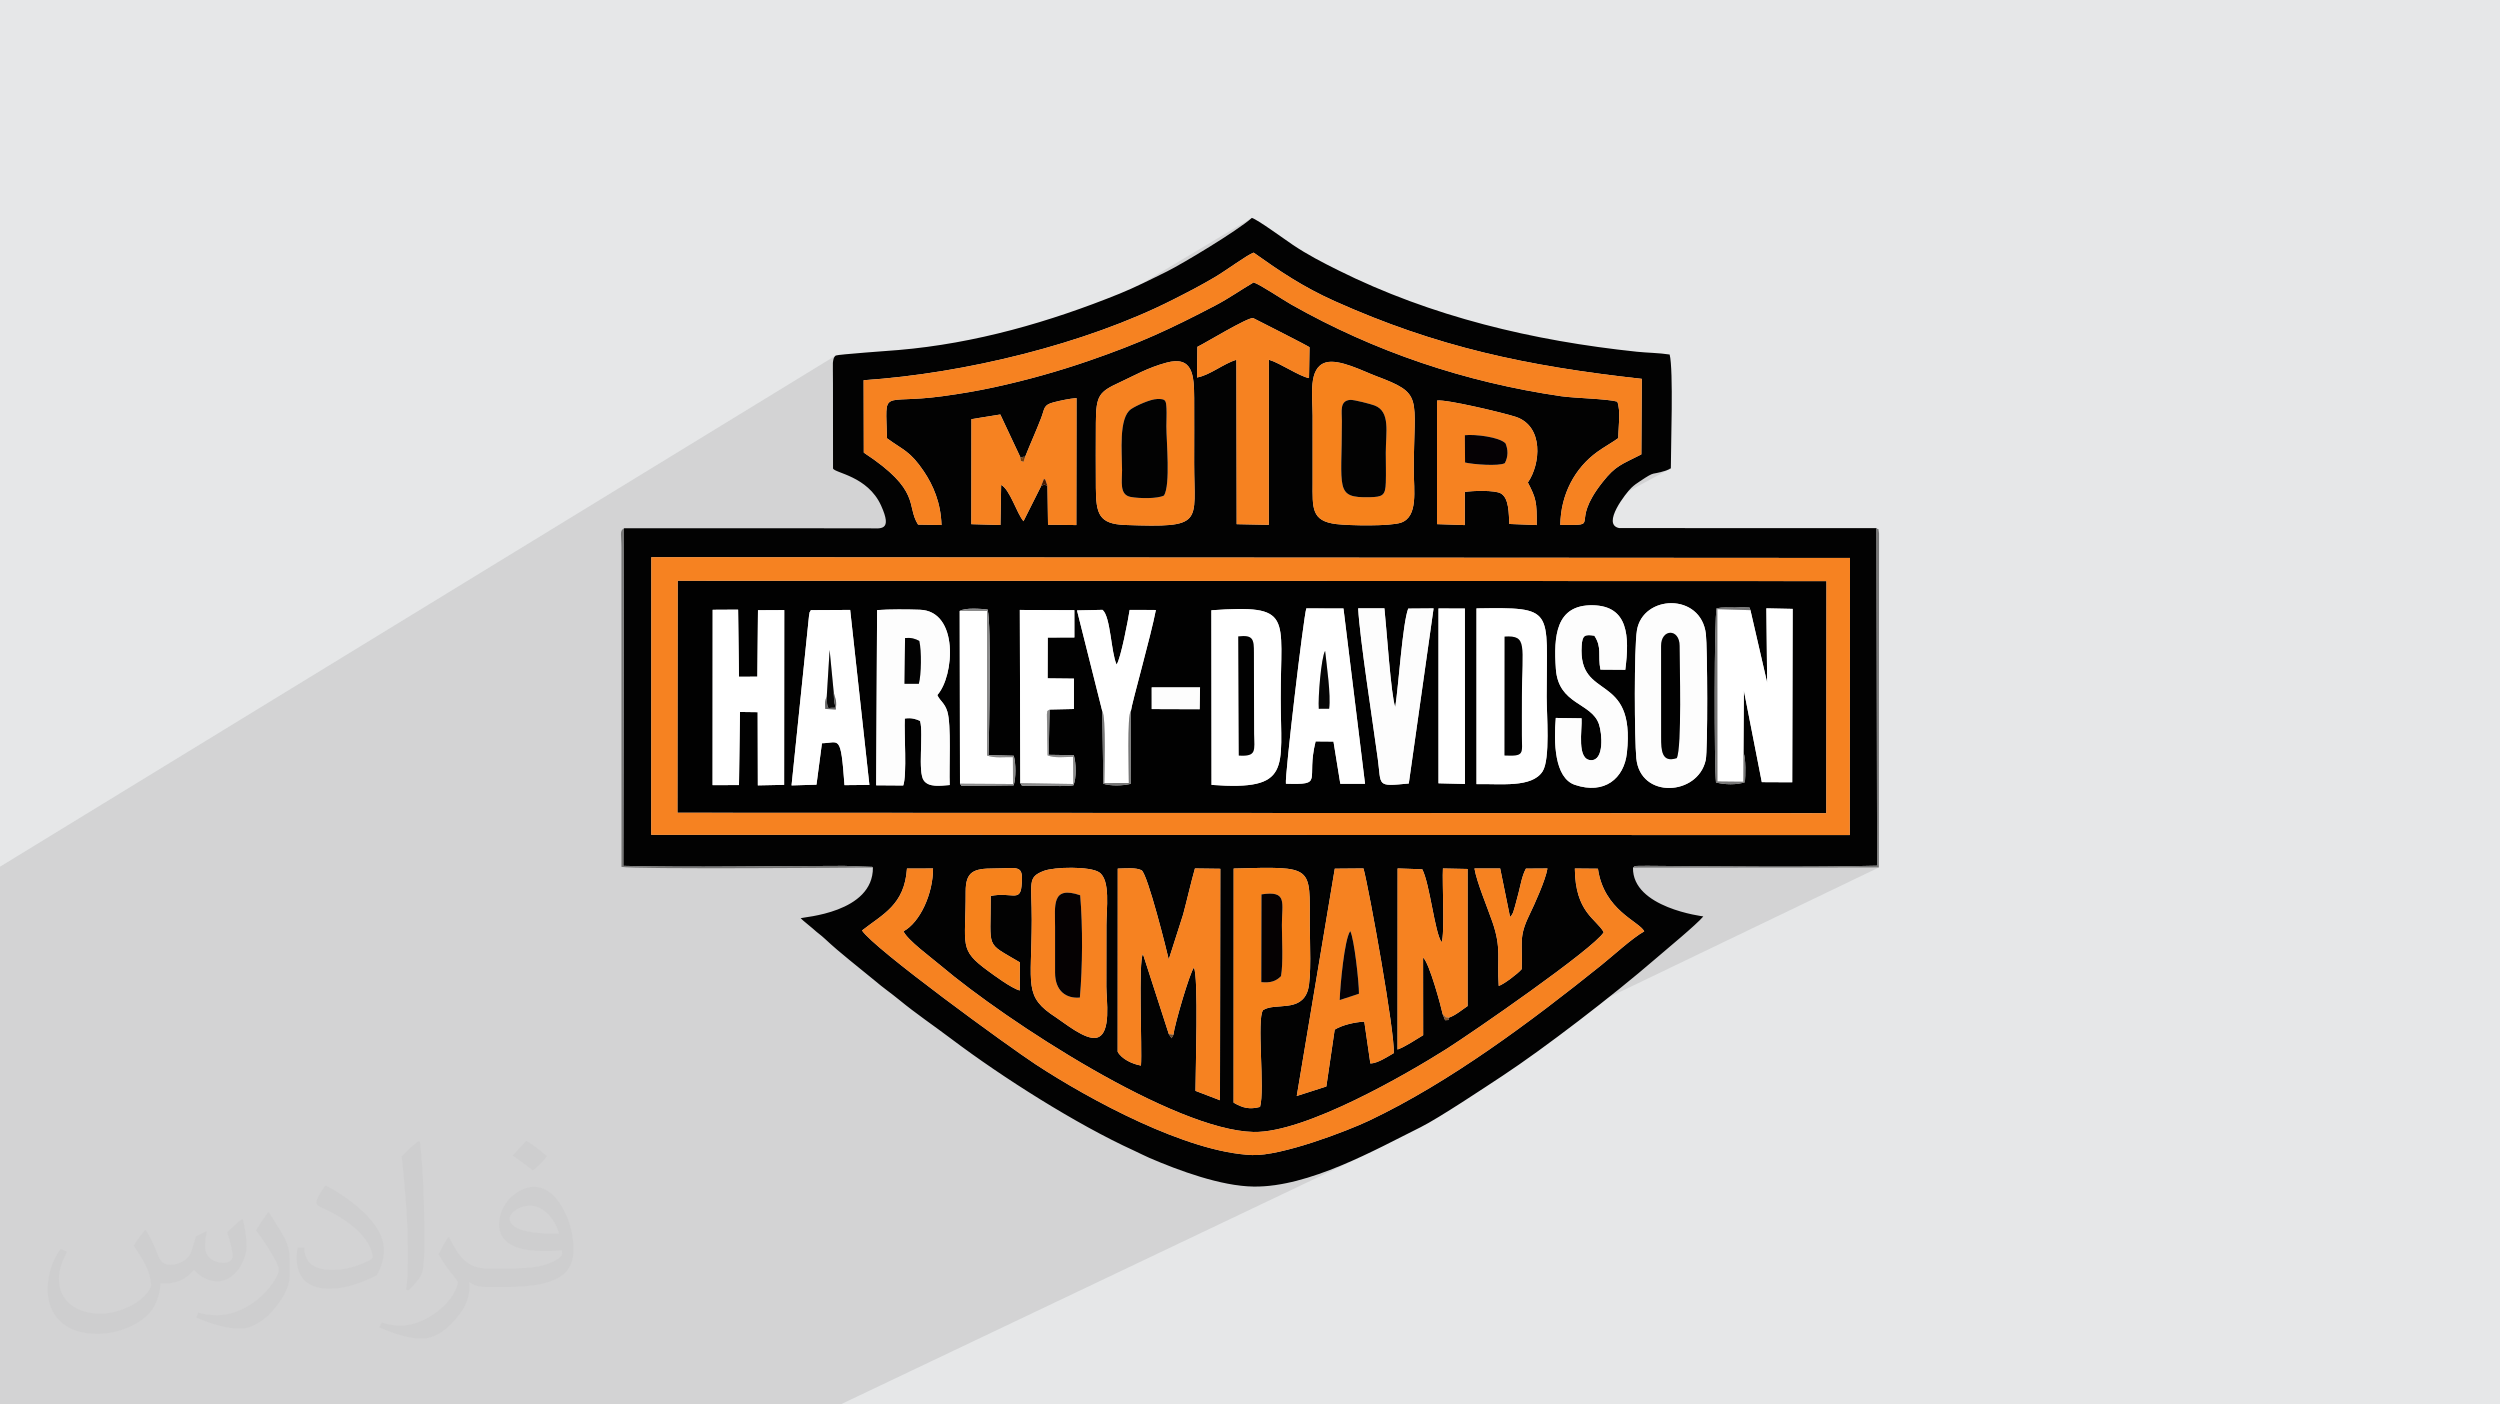 <?xml version="1.0" encoding="UTF-8"?>
<!DOCTYPE svg PUBLIC "-//W3C//DTD SVG 1.0//EN" "http://www.w3.org/TR/2001/REC-SVG-20010904/DTD/svg10.dtd">
<!-- Creator: CorelDRAW -->
<svg xmlns="http://www.w3.org/2000/svg" xml:space="preserve" width="94.192mm" height="52.917mm" version="1.0" style="shape-rendering:geometricPrecision; text-rendering:geometricPrecision; image-rendering:optimizeQuality; fill-rule:evenodd; clip-rule:evenodd"
viewBox="0 0 9404.92 5283.66"
 xmlns:xlink="http://www.w3.org/1999/xlink"
 xmlns:xodm="http://www.corel.com/coreldraw/odm/2003">
 <defs>
  <style type="text/css">
   <![CDATA[
    .fil4 {fill:#010101}
    .fil3 {fill:#020202}
    .fil9 {fill:#050102}
    .fil11 {fill:#050104}
    .fil13 {fill:#060606}
    .fil14 {fill:#090909}
    .fil16 {fill:#471900}
    .fil15 {fill:#666666}
    .fil19 {fill:#6E4A2C}
    .fil17 {fill:#763B08}
    .fil10 {fill:#777777}
    .fil12 {fill:#8A8A8A}
    .fil18 {fill:#8B5529}
    .fil7 {fill:#F6821C}
    .fil5 {fill:#F68221}
    .fil8 {fill:#FDFDFD}
    .fil6 {fill:white}
    .fil2 {fill:#373435;fill-opacity:0.031}
    .fil1 {fill:#2B2A29;fill-opacity:0.102}
    .fil0 {fill:#E6E7E8}
   ]]>
  </style>
 </defs>
 <g id="Layer_x0020_1">
  <polygon class="fil0" points="-0,0 9404.92,0 9404.92,5283.66 -0,5283.66 "/>
  <polygon class="fil1" points="723.02,5283.66 722.94,5283.66 712.8,5283.66 711.33,5283.66 702.78,5283.66 696.58,5283.66 695.19,5283.66 693.76,5283.66 692.48,5283.66 650.44,5283.66 643.11,5283.66 625.86,5283.66 618.46,5283.66 592.71,5283.66 579.54,5283.66 571.07,5283.66 538.83,5283.66 534.02,5283.66 499.11,5283.66 495.75,5283.66 480.22,5283.66 461.96,5283.66 458.41,5283.66 451.83,5283.66 416.58,5283.66 398.76,5283.66 395.43,5283.66 373.28,5283.66 346.37,5283.66 334.74,5283.66 310.61,5283.66 294.46,5283.66 291.2,5283.66 279.54,5283.66 272.58,5283.66 257.22,5283.66 233.37,5283.66 206.9,5283.66 204.94,5283.66 168.51,5283.66 163.02,5283.66 144.53,5283.66 142.18,5283.66 125.18,5283.66 102.69,5283.66 80.79,5283.66 73.22,5283.66 57.37,5283.66 56.3,5283.66 16.35,5283.66 -0,5283.66 -0,5279.08 -0,5264.86 -0,5258.69 -0,5240.39 -0,5239.83 -0,5228.1 -0,5222.05 -0,5212.66 -0,5199.61 -0,5195.66 -0,5187.19 -0,5180.54 -0,5179.82 -0,5173.35 -0,5157.58 -0,5149.47 -0,5149.26 -0,5148.7 -0,5148.36 -0,5147.47 -0,5145.19 -0,5142.06 -0,5137.21 -0,5135.28 -0,5133.07 -0,5128.46 -0,5125.62 -0,5111.17 -0,5107.42 -0,5104.13 -0,5101.23 -0,5086.89 -0,5084.81 -0,5078.63 -0,5059.49 -0,5058.45 -0,5056.46 -0,5049.94 -0,5046.15 -0,5041.67 -0,5041.54 -0,5039.48 -0,5038.14 -0,5035.61 -0,5034.85 -0,5031.75 -0,5027.33 -0,5023.39 -0,5021.8 -0,5021.23 -0,4992.66 -0,4989.8 -0,4989.48 -0,4988.62 -0,4980.63 -0,4970.92 -0,4955.45 -0,4953.53 -0,4942.73 -0,4941.81 -0,4941.79 -0,4933.49 -0,4930.31 -0,4925.43 -0,4911.35 -0,4885.45 -0,4882.76 -0,4881.43 -0,4877.82 -0,4865.2 -0,4856.88 -0,4854.41 -0,4844.19 -0,4844.14 -0,4843.54 -0,4829.65 -0,4828.13 -0,4817.27 -0,4810.99 -0,4796.96 -0,4786.93 -0,4786.64 -0,4763.91 -0,4744.75 -0,4738.16 -0,4733.25 -0,4730.38 -0,4722.45 -0,4718.42 -0,4712.74 -0,4711.35 -0,4701.84 -0,4664.55 -0,4664.11 -0,4663.85 -0,4653.35 -0,4640.3 -0,4620.11 -0,4618.68 -0,4614.74 -0,4608.25 -0,4605.11 -0,4604.19 -0,4590.85 -0,4572.99 -0,4572.91 -0,4570.03 -0,4564.51 -0,4556.07 -0,4545.84 -0,4535.55 -0,4519.07 -0,4519.01 -0,4495.12 -0,4478.38 -0,4468.5 -0,4463.43 -0,4451.08 -0,4448.62 -0,4441.71 -0,4441.24 -0,4429.65 -0,4417.42 -0,4412.94 -0,4405.81 -0,4402.1 -0,4390.1 -0,4387.42 -0,4386.94 -0,4386.31 -0,4377.79 -0,4361.09 -0,4357.45 -0,4354.46 -0,4340.94 -0,4308.73 -0,4307.62 -0,4300.58 -0,4291.16 -0,4275.25 -0,4272.52 -0,4247.15 -0,4236.47 -0,4228.18 -0,4226.6 -0,4198.19 -0,4194.58 -0,4186.69 -0,4179.47 -0,4150.76 -0,4150.48 -0,4148.39 -0,4142.1 -0,4138.95 -0,4115.59 -0,4109.71 -0,4100.25 -0,4097.68 -0,4086.47 -0,4082.01 -0,4081.85 -0,4079.58 -0,4066.43 -0,4051.26 -0,4035.73 -0,4033.96 -0,4017.93 -0,4017.52 -0,4017.2 -0,4013.96 -0,3985.08 -0,3976.06 -0,3971.74 -0,3967.51 -0,3962.53 -0,3961.93 -0,3953.94 -0,3941.64 -0,3934.18 -0,3929.27 -0,3921.12 -0,3909.55 -0,3906.68 -0,3878.26 -0,3870.76 -0,3853.46 -0,3848.3 -0,3844.22 -0,3843.9 -0,3841.38 -0,3823.78 -0,3784.88 -0,3751.45 -0,3746.57 -0,3745.11 -0,3744.07 -0,3743.97 -0,3700.92 -0,3644.67 -0,3640.78 -0,3633.88 -0,3632.63 -0,3565.87 -0,3525 -0,3470.65 -0,3409.64 -0,3400.05 -0,3350.68 -0,3303.15 -0,3279.48 -0,3260.51 3144.09,1337.52 3140.96,1340.39 3138.6,1343.53 3136.86,1346.87 3135.62,1350.39 3134.77,1354.04 3134.17,1357.78 3133.69,1361.6 3133.21,1365.42 3133.13,1366.98 3133.09,1369.92 3133.07,1373.77 3133.08,1378.13 3133.1,1382.57 3133.13,1386.64 3133.16,1389.92 3133.18,1391.96 3133.27,1398.6 3133.34,1405.23 3133.41,1411.86 3133.46,1418.47 3133.51,1425.09 3133.54,1431.71 3133.55,1438.35 3133.56,1445 3133.6,1500.31 3248.94,1430.38 3284.67,1427.78 3320.8,1424.67 3357.31,1421.07 3394.15,1416.99 3431.31,1412.43 3468.71,1407.39 3506.35,1401.89 3544.17,1395.92 3582.16,1389.49 3620.25,1382.61 3658.42,1375.28 3696.63,1367.51 3734.85,1359.3 3773.03,1350.67 3811.15,1341.6 3849.15,1332.1 3853.49,1330.97 4709.47,819.7 4697.1,829.91 4681.72,841.59 4663.75,854.46 4643.62,868.3 4621.77,882.84 4598.62,897.88 4574.61,913.15 4550.16,928.4 4525.72,943.41 4501.7,957.91 3894.96,1320.03 3924.7,1311.89 3962.16,1301.18 3999.37,1290.07 4036.28,1278.55 4072.86,1266.65 4109.08,1254.37 4144.89,1241.71 4180.27,1228.68 4215.17,1215.29 4249.55,1201.53 4283.38,1187.41 4316.61,1172.94 4349.23,1158.14 4381.18,1142.98 4412.43,1127.49 4423.01,1122.12 4426.69,1120.25 4426.73,1120.23 4697.86,959.46 4705.04,955.43 4711.16,952.36 4716.08,950.37 4734.3,963.28 4752.35,975.96 4770.28,988.42 4788.14,1000.67 4806.01,1012.69 4823.97,1024.51 4842.05,1036.14 4860.33,1047.57 4878.86,1058.83 4897.74,1069.9 4916.99,1080.8 4936.69,1091.55 4956.91,1102.13 4977.7,1112.57 4999.14,1122.86 5021.29,1133.01 5057.23,1148.89 5092.92,1164.2 5128.37,1178.94 5163.61,1193.12 5198.67,1206.77 5233.58,1219.91 5268.35,1232.54 5303.04,1244.68 5337.65,1256.34 5372.21,1267.53 5406.75,1278.28 5441.31,1288.59 5475.9,1298.48 5510.56,1307.96 5545.3,1317.06 5580.17,1325.76 5615.19,1334.11 5650.38,1342.11 5685.76,1349.77 5721.38,1357.11 5757.24,1364.14 5793.39,1370.87 5829.85,1377.33 5866.65,1383.53 5903.81,1389.47 5941.37,1395.17 5979.34,1400.65 6017.75,1405.92 6056.64,1410.99 6096.02,1415.9 6135.94,1420.63 6176.41,1425.2 6174.67,1709.37 6080.88,1760.24 6080.87,1760.25 6076.4,1763.61 6069.12,1769.69 6061.78,1776.44 6054.26,1784.02 6046.43,1792.56 6038.15,1802.2 6029.3,1813.09 6007.66,1842.15 5991.46,1867.52 5979.84,1889.45 5971.98,1908.19 5969.88,1914.92 6202.63,1789.37 6211.98,1784.65 6219.3,1782.06 6226.39,1780.52 6235.03,1778.95 6246.99,1776.26 6264.06,1771.38 6264.75,1771.16 6265.44,1770.93 6266.14,1770.7 6266.83,1770.46 6267.52,1770.23 6268.19,1769.99 6268.85,1769.77 6269.48,1769.55 6273.5,1767.8 6281.29,1763.61 6281.97,1763.28 6282.7,1763.07 6283.47,1762.93 6284.23,1762.78 6284.95,1762.57 6285.62,1762.24 5964.66,1935.21 5964.25,1937.1 5962.71,1947.75 5961.62,1956.22 5960.17,1962.74 5957.5,1967.57 5952.79,1970.95 5716.28,2098.18 6843.72,2098.9 7059.29,1986.91 7059.3,1993.43 7066.43,1989.73 7065.9,1990.05 7059.3,1993.47 7061.52,3256.69 7047.52,3263.42 7068.16,3263.41 5500.08,4017.15 5500.07,4017.16 5491.86,4022.52 5463.89,4040.44 5435.83,4058.08 5407.7,4075.41 5379.51,4092.42 5351.25,4109.1 5322.93,4125.42 5294.56,4141.37 5266.16,4156.93 5237.71,4172.08 5209.23,4186.81 5180.74,4201.09 5152.22,4214.92 4646.02,4457.74 4656.36,4459.25 4668.64,4460.78 4680.76,4462.02 4692.73,4462.97 4704.51,4463.61 4716.08,4463.93 4735.7,4463.77 4755.55,4462.81 4775.6,4461.07 4795.83,4458.59 4816.22,4455.42 4836.75,4451.58 4857.38,4447.12 4878.1,4442.07 4898.89,4436.47 4919.73,4430.35 4940.6,4423.76 4961.46,4416.73 4982.29,4409.29 5003.09,4401.5 5023.8,4393.37 5044.44,4384.95 5064.96,4376.27 5085.35,4367.38 5105.57,4358.3 5125.62,4349.09 5145.46,4339.76 3161.61,5283.66 3002.61,5283.66 2924.28,5283.66 2865.27,5283.66 2847.29,5283.66 2725.93,5283.66 2615.87,5283.66 2602.6,5283.66 2550.98,5283.66 2532.52,5283.66 2529.79,5283.66 2526.13,5283.66 2525.65,5283.66 2514.82,5283.66 2513.37,5283.66 2500.26,5283.66 2480.84,5283.66 2466.52,5283.66 2464.95,5283.66 2454.77,5283.66 2454.45,5283.66 2447.8,5283.66 2445.26,5283.66 2423.52,5283.66 2420.39,5283.66 2414.54,5283.66 2413.63,5283.66 2375.24,5283.66 2328.69,5283.66 2315.67,5283.66 2258.47,5283.66 2159.3,5283.66 2158.03,5283.66 2107.31,5283.66 2093.45,5283.66 2059.98,5283.66 2059.1,5283.66 2055.7,5283.66 2031.43,5283.66 2016.24,5283.66 1994.65,5283.66 1982.1,5283.66 1968.23,5283.66 1964.91,5283.66 1962.47,5283.66 1957.14,5283.66 1951.18,5283.66 1924.57,5283.66 1923.48,5283.66 1917.33,5283.66 1873.91,5283.66 1863.29,5283.66 1855.2,5283.66 1850.77,5283.66 1849.18,5283.66 1797.24,5283.66 1783.79,5283.66 1781.12,5283.66 1780.62,5283.66 1771.91,5283.66 1770.05,5283.66 1742.96,5283.66 1713.99,5283.66 1686.86,5283.66 1669.34,5283.66 1660.71,5283.66 1643.46,5283.66 1628.24,5283.66 1622.92,5283.66 1621.44,5283.66 1612.43,5283.66 1595.51,5283.66 1567.82,5283.66 1544.32,5283.66 1544.05,5283.66 1524.84,5283.66 1490.53,5283.66 1440.46,5283.66 1434.01,5283.66 1402.58,5283.66 1377.87,5283.66 1370.77,5283.66 1362.78,5283.66 1304.49,5283.66 1296.85,5283.66 1291.38,5283.66 1280.35,5283.66 1277.91,5283.66 1262.43,5283.66 1235.98,5283.66 1228.88,5283.66 1179.31,5283.66 1164.38,5283.66 1144.25,5283.66 1124.05,5283.66 1093.2,5283.66 1086.61,5283.66 1075.36,5283.66 1011.62,5283.66 1010.07,5283.66 1002.02,5283.66 973.4,5283.66 962.32,5283.66 938.36,5283.66 934.3,5283.66 914.51,5283.66 880.23,5283.66 872.39,5283.66 854.55,5283.66 854.42,5283.66 849.63,5283.66 828.12,5283.66 825.25,5283.66 815.89,5283.66 811.29,5283.66 807.19,5283.66 805.56,5283.66 789.55,5283.66 780.1,5283.66 774.5,5283.66 753.58,5283.66 748.04,5283.66 "/>
  <path class="fil2" d="M548.54 4627.69c17.95,27.21 29.6,53.36 40.96,82.43 8.45,16.91 12.93,48.09 52.57,48.09 11.61,0 28.28,-3.42 43.06,-11.61 16.63,-8.73 29.32,-21.94 35.94,-42l15.85 -53.36 38.57 -19.02 2.64 2.64c-5.27,20.09 -6.59,39.36 -6.59,54.43 0,44.63 38.57,61.56 69.22,61.56 17.95,0 34.09,-8.73 34.09,-25.11 0,-21.13 -8.98,-57.06 -20.62,-89.29 17.95,-17.95 35.94,-35.94 56.53,-50.47l3.17 1.6c8.98,38.04 14,75.56 14,100.66 0,24.57 -10.83,51.79 -19.81,69.49 -18.49,34.87 -51.25,62.62 -90.87,62.62 -30.1,0 -63.65,-15.07 -86.66,-43.06l-1.32 0c-21.66,26.96 -55.22,51.25 -108.86,51.25l-16.63 0c-2.64,35.41 -10.29,60.49 -21.94,82.95 -31.95,62.34 -126.81,106.47 -216.1,106.47 -124.17,0 -186.51,-71.59 -186.51,-166.96 0,-58.91 19.27,-113.6 48.88,-152.42l24.29 10.04c-18.49,35.41 -30.91,68.68 -30.91,101.45 0,89.29 72.66,131.83 156.4,131.83 77.68,0 173.83,-49.41 191.28,-106.72 -6.59,-62.62 -30.1,-91.93 -66.04,-148.99 10.83,-19.02 24.83,-38.04 42.28,-58.38l3.17 0 0 0 0 0 -0.02 -0.09zm1432.13 -336.04c26.15,16.39 51.79,35.66 76.87,57.85 -14,19.81 -31.45,37.79 -53.11,53.64 -25.11,-20.34 -50.19,-37.79 -75.84,-56.27 17.42,-19.55 34.62,-38.29 52.04,-55.22l0 0 0 0 0 0 0 0 0 0 0.03 0zm13.47 244.11c-42.28,0 -76.87,27.75 -76.87,48.34 0,44.13 84.53,57.85 185.72,57.31 -12.68,-51.79 -57.06,-105.68 -108.86,-105.68l0.01 0.03zm-94.86 236.19c54.96,0 103.04,-1.6 139.74,-10.83 40.96,-10.29 75.56,-30.91 75.56,-45.17 0,-3.7 0,-8.19 -1.32,-11.89 -22.98,2.11 -49.41,2.11 -72.38,2.11 -74.49,0 -131.55,-16.91 -154.02,-58.66 -5.55,-11.61 -9.51,-24.57 -9.51,-39.36 0,-40.43 17.42,-79.79 48.09,-107 25.61,-22.45 53.89,-36.44 82.67,-36.44 52.04,0 93.51,41.75 122.57,107.54 15.85,35.94 26.68,77.4 26.68,129.72 0,34.87 -9.51,64.19 -31.17,85.85 -40.43,39.11 -114.92,53.89 -229.04,53.89l-51.79 0 0 0 -13.47 0c-28.28,0 -48.62,-5.02 -64.72,-17.42l-2.64 0c0.79,6.59 1.32,12.93 1.32,19.02 0,25.61 -8.45,58.38 -25.61,84.53 -50.72,75.3 -105.68,108.04 -153.24,108.04 -48.09,0 -107,-18.49 -160.11,-42.54l9.51 -18.49c17.17,7.13 40.96,11.89 73.7,11.89 85.85,0 198.66,-82.43 212.66,-163 -3.17,-6.59 -8.98,-15.32 -17.17,-24.57 -25.11,-29.85 -40.96,-54.68 -55.75,-80.83 12.68,-25.11 24.29,-45.17 35.13,-63.4l4.49 -0.53c36.72,74.77 69.99,117.55 144.23,117.55l11.61 0 0 0 53.89 0 0 0 0 0 0 0 0 0 0 0 0.09 0.01zm-371.98 79c6.34,-34.34 6.87,-72.91 6.87,-108.86l0 -53.36c0,-99.6 -12.68,-244.36 -22.98,-338.68 17.95,-19.27 43.06,-42 62.87,-57.31l5.81 1.6c13.47,118.62 16.63,256 16.63,383.06 0,33.3 -1.32,65.79 -4.49,89.55 -1.85,30.1 -19.27,52.83 -56.53,87.7l-8.19 -3.7zm-382.8 -157.19c1.85,46.77 24.83,83.49 105.15,83.49 49.93,0 92.19,-12.93 138.96,-35.13 8.45,-3.7 12.93,-8.73 12.93,-12.93 0,-29.32 -22.45,-68.15 -60.23,-103.55 -36.72,-33.3 -85.34,-62.62 -130.76,-82.18 -15.6,-6.59 -20.62,-13.47 -20.62,-20.09 0,-13.47 17.95,-41.75 32.77,-62.09l5.02 -0.53c52.04,27.21 110.17,67.64 153.24,112.53 39.11,41.47 63.4,83.49 63.4,129.19 0,33.81 -10.29,65.51 -26.96,95.11 -57.06,28.79 -117.83,50.72 -178.06,50.72 -73.17,0 -123.1,-34.34 -123.1,-114.92 0,-8.73 0,-22.19 3.17,-39.64l25.11 0 0 0 0 0 0 0 0 0 0 0 -0.02 0zm-132.37 -132.9l45.45 73.45c16.63,27.21 32.23,56.81 32.23,103.55l0 59.7c0,48.34 -30.91,100.13 -80.83,151.38 -39.11,34.62 -73.7,49.41 -105.68,49.41 -47.55,0 -101.98,-14.79 -164.85,-41.75l7.13 -18.49c19.81,5.27 42.79,9.77 71.06,9.77 90.36,-0.53 182.8,-66.57 225.08,-147.15 5.02,-9.26 6.87,-17.95 6.87,-24.04 0,-9.26 -5.02,-19.55 -8.98,-28.79 -22.98,-43.31 -48.62,-82.95 -76.87,-119.68 14.79,-23.25 29.6,-45.7 45.7,-67.9l3.7 0.53 0 0 0 0 0 0 0 0 0 0 -0.02 0.01z"/>
  <g id="_2328503801680">
   <path class="fil3" d="M5021.43 3267.92l107.97 -0.91c22.27,83.75 118.75,620.23 113.91,694.75 -23.74,13.54 -60.5,38.43 -88.05,39.08l-22.84 -157.5c-37.4,1.83 -85.03,13.5 -111.37,30.2l-31.4 213.79 -111.3 35.72 143.08 -855.13zm-1095.19 8.55c39.64,-15.43 173.79,-17.92 208.45,4.9 43.84,28.84 27.59,138.51 27.59,199.25 0,77.1 -0.28,154.21 -0.26,231.32 0.01,49.06 20.25,176.93 -35.6,191.62 -42.18,11.09 -123.05,-56.24 -153.7,-76.03 -122.69,-79.25 -91.83,-117.52 -91.33,-366.73 0.27,-141.23 -17.58,-160.02 44.84,-184.32zm714.73 -9.07c304.93,-8.2 285.86,-11.14 286.41,213.22 0.14,57.42 6.76,198.74 -7.06,244.09 -26.18,85.86 -123.75,45.75 -168.68,75.3 -24.89,33.46 7.65,300.85 -11.45,364.22 -39.41,10.11 -64.07,4.49 -99.44,-16.09l0.23 -880.74zm809.13 561.15c-7.02,11.31 11.37,7.65 -13.61,9.42l-9.07 -22.39c-4.8,-23.94 -50.15,-194.14 -73.78,-213.33l0.28 292.12c-28.63,16.98 -64.26,41.64 -96.46,53.96l0.28 -681.3 92.83 3.17c28.76,55.97 46.81,238.87 72.7,274.37 12.5,-28.56 1.94,-225.47 4.99,-277.42l92.88 1.91 -0.03 515.62c-21.69,14.44 -44.67,34.83 -71.01,43.87zm-1035.81 64.29l-6.9 12.98 -10.33 -15.68 -97.33 -301.13c-17.7,25.94 -2.66,354.77 -7.37,419.57 -32.05,-5.37 -73.31,-24.75 -87.73,-52.11l0.29 -688.85c29.61,-0.69 68.26,-4.69 89.67,6.25 23.31,15.4 96.12,307.98 102.19,335.53l54.08 -168.97c15.32,-57.26 29.06,-118.84 44.48,-173.38l95.51 1.25 -1.3 870.76 -92.2 -35.27c0,-69.11 12.04,-431.69 -5.96,-463.6 -15.59,18.77 -73.04,215.39 -77.09,252.64zm-578.12 -166.67c-32.11,-8.9 -98.3,-58.46 -118.46,-73.16 -112.77,-82.18 -84.17,-93.55 -84.91,-298.3 -0.28,-76.09 30.09,-87.5 105.14,-87.56 93.51,-0.06 113.87,-18.68 104.79,68.16 -6.01,57.57 -38.65,19.88 -115.6,35.15 0.47,206.11 -22.94,170.87 109.55,249.92l-0.51 105.79zm-593.24 -225.74c78.5,-61.76 159.78,-96 169.06,-232.97l98.08 -0.31c0.21,95.59 -49.3,203.05 -111.23,236.39 15.9,33.95 102.93,97.39 140.57,129.24 248.5,210.26 878.01,619.39 1176.62,625.64 194.14,4.06 578.51,-219.46 724.22,-311.41 96.51,-60.92 555.42,-378.18 592.97,-439.97 -28.14,-50.83 -107.38,-74.13 -108.73,-239.76l86.95 0.77c22.24,156.92 155.45,198.07 174.15,235.62 -44.72,24.97 -116.33,90.9 -162.31,127.81 -264.17,212.01 -566.83,438.47 -871.04,583.42 -85.74,40.86 -332.77,134.79 -442.01,130.35 -245.36,-9.94 -611.35,-208.19 -814.45,-341.36 -102.31,-67.1 -608.84,-435.24 -652.85,-503.47zm2395.22 208.59c-6.98,-106.46 10.79,-140.67 -23.67,-240.56 -20.17,-58.44 -58.26,-147.62 -67.64,-201.28l96.77 -0.17 37.15 182.57c5.92,-6.18 3.8,-2.71 9.18,-12.34 0.72,-1.29 1.65,-3.01 2.32,-4.39l7.55 -25.09c4.43,-16.84 8.22,-30.72 12.71,-48.08 7.73,-29.86 13.45,-65.88 27.98,-92l80.99 -0.51c-6.97,42.93 -48.91,135.49 -67.54,173.85 -41.75,85.91 -25.32,100.98 -29.34,204.81 -13.66,16.54 -68.12,57.69 -86.46,63.18zm-3187.97 -1612.93l4509.49 2.87 -0.81 1042.56 -4509.05 -0.93 0.37 -1044.5zm2536.78 -732.24c50.01,-15.15 142.39,33.14 189.26,50.7 181.42,67.98 142.43,74.48 142.43,354.28 0,75.9 17.14,174.89 -48.19,197.36 -40.73,14.01 -192.01,11.29 -242.25,5.48 -96.23,-11.13 -90.33,-61.21 -90.17,-156.58 0.15,-83.7 0.02,-167.44 0.02,-251.15 0,-75.14 -17.66,-179.94 48.9,-200.1zm-599.55 0.7c100.86,-27.53 104.57,48.35 105.06,133.27 0.46,81.45 -0.06,163.1 -0.06,244.58 0,226.9 40.07,243.12 -259.12,232.52 -100.36,-3.55 -110.01,-42.88 -110.68,-139.87 -0.55,-81.43 -0.33,-163.42 0,-244.88 0.43,-104.13 12.38,-115.95 90.64,-152.25 58.66,-27.19 103.29,-54.03 174.16,-73.37zm-549.63 353.75c7.9,7.13 7.36,-4.06 10.32,10.18 0,-12.61 -3.39,-9.89 8.44,-9.89 19.41,-49.21 41.6,-97.4 60.71,-147.31 13.43,-35.07 7.32,-47.8 47.22,-58.03 25.14,-6.45 59.12,-13.61 85.42,-15.68l-0.68 477.68 -106.6 -1.24 -2.05 -145.61c-16.03,-6.93 -5.95,-7.36 -23.68,-0.13l-66.57 132.49c-24.96,-29.17 -51.08,-119.42 -83.93,-136.6l-2.68 150.92 -109.59 -3.19 0.38 -395.08 108.61 -17.56 74.69 159.04zm1568.35 -211.42c34.05,-5.64 258.14,48.27 297.09,61.59 104.73,35.83 92.73,177.14 44.58,246.63 30.79,59.36 34.16,73.53 33.19,160.1l-102.87 -4.1c-2.61,-38.19 -0.47,-96.73 -32.01,-114.88 -22.47,-12.91 -104.88,-10.39 -135.54,-5.6l-0.16 124.72 -104.42 -3.55 0.15 -464.9zm-901.62 -202.15c27.36,-12.83 188.22,-110.99 209.67,-108.21 0.21,0.03 199.93,101.24 212.22,109.68l-1.85 116.07c-35.18,-5.66 -108.88,-56.77 -151.14,-69.05l-0.18 621.26 -120.93 -2.59 -1.03 -618.4c-49.54,14.7 -99.32,58.03 -148.17,66.56l1.4 -115.34zm-1255.54 125.64c378.72,-25.17 834.02,-135.93 1163.49,-302.89 56.94,-28.86 105.87,-54.09 158.62,-85.39 42.45,-25.17 122.2,-84.24 145.03,-91.73 97.8,69.49 185.12,128.83 305.21,182.64 384.94,172.49 720.39,244.12 1155.12,292.19l-1.74 284.17c-77.38,39.52 -96.42,42.1 -145.37,103.71 -131.31,165.28 4.03,162.48 -159.56,161.8 1.63,-115.22 54.75,-213.94 139.02,-274.78 25.61,-18.49 55.43,-34.65 79.14,-51.97 0.11,-40.76 9.95,-102.53 -3.73,-137.25 -39.69,-10.9 -159.8,-12.8 -211.06,-20.29 -361.97,-52.86 -702.08,-167.53 -1015.88,-345.31 -34.7,-19.66 -114.51,-74.01 -141.15,-82.85 -47.56,27.62 -91.91,59.45 -143.88,86.64 -170.92,89.39 -284.04,141.82 -473.79,207.36 -114,39.38 -231.7,72.86 -356.6,100.03 -65.59,14.27 -126.9,24.61 -197.68,34.26 -232.36,31.64 -212.11,-34.83 -207.33,158.07 62,45.33 87.31,48.06 138.76,124.65 34.63,51.53 63.95,117.77 66.32,201.74l-88.14 -1.6c-45.96,-72.17 14.62,-127.04 -204.19,-270.77l-0.61 -272.42zm-901.44 556.94l-2.53 1269.94c252.49,6.74 566.46,0.11 831.17,0.11l102.92 3.64c0.92,-1.55 3.17,1.64 4.74,2.47 1.67,170.74 -262.5,186.37 -271.81,190.7 9.63,10.34 34.03,28.39 45.82,39.18 20.2,18.49 28.47,22.41 46.49,39.36 25.99,24.46 63.84,56.83 91.96,79.34l94.93 77.23c31.52,27.06 60.01,46.15 92.48,72.87 62.26,51.2 128.04,95.51 196.54,147.15 190.15,143.35 468.49,320.1 685.2,418.93 22.4,10.2 34.95,17.49 58.56,27.69 110.7,47.76 269.72,106.36 392.09,108.01 208.04,2.79 458.32,-139 627.83,-223.23 69.01,-34.3 245.39,-152 308.84,-193.78 155.18,-102.19 416.17,-302.35 576.34,-440.94 37.97,-32.86 153.04,-127.47 178.72,-158.41 -0.7,-0.31 -267.77,-32.23 -264.56,-183.55 9.07,-5.84 -0.67,-3.5 14.08,-6.47l39.16 -0.39c262.75,2.32 620.08,5.74 865.03,-0.47l-2.23 -1269.78 -968.01 -0.26c-68.22,-13.75 27.38,-134.04 45.89,-151.63 11.58,-11.01 20.15,-16.53 33.55,-25.47 59.03,-39.33 39.43,-21.25 93.34,-38.17 1.83,-0.58 3.77,-1.26 5.42,-1.83l10.78 -4.67c1.01,-2.4 3.7,-1.54 5.36,-2.64 -0.04,-81.42 10.32,-370.82 -4.5,-428.5 -40.05,-6.27 -83.32,-6.32 -122.98,-10.48 -389.64,-40.88 -773.04,-131.48 -1125.16,-307.16 -56.65,-28.27 -113.68,-57.39 -169.82,-95.19 -37.22,-25.06 -129.88,-93.37 -153.69,-101.21 -57.14,50.19 -261.41,172.61 -318.76,201.23 -57.34,28.63 -124.51,61.91 -179.09,83.99 -261.85,105.99 -542.37,187.35 -831.41,211.84 -27.97,2.37 -227.51,16.46 -236.12,20.76 -9.46,7.31 -9.49,17.71 -10.88,27.91 -0.26,1.96 -0.08,23.11 -0.03,26.54 0.25,17.74 0.38,35.28 0.38,53.04l0.23 317.24c5.4,17.42 130.1,27.88 180.76,139.64 43.93,96.92 -0.76,86.18 -45.68,85.61l-921.36 -0.17z"/>
   <path class="fil4" d="M3610.35 2298.37c21.68,-13 80.33,-8.16 105.06,-5.38 14.57,58.56 5.68,459.67 3.3,547.61l94.87 2.44c8.3,26.44 8.82,85.5 -0.38,111.47l-181.26 2.1c-22.48,-2.82 -10.09,4.69 -20.49,-8.49l-1.11 -649.75zm1801.2 -9.29l99.33 0.18 0.28 660.01 -99.62 -2.53 0.01 -657.66zm-854.41 6.73c309.8,-21.51 260.38,20.09 260.84,332.23 0.39,262.9 42.59,347.23 -260.22,324.7l-0.62 -656.93zm997.36 -7.01c298.25,-4.67 263.95,0 263.95,332.63 0,65.16 14.18,235 -15.38,280.67 -40.51,62.61 -157.97,45.7 -248.52,47.83l-0.05 -661.12zm862.37 570.56c-29.38,134.71 -246.16,147.2 -261.04,-6.29 -7.13,-73.45 -8.69,-415.86 2.26,-481.79 22.33,-134.44 240.9,-142.4 259.39,13.78 6.01,50.76 7.52,437.08 -0.6,474.3zm-3345.32 92.6l-93.8 2.77 65.72 -637.91c5.17,-23.18 -2.9,-2.32 7.08,-21.51l147.74 -0.79 72.34 658.32 -93.73 0.85c-14.2,-195.87 -19.25,-158.9 -84.77,-157.55l-20.58 155.82zm1766.01 -3.59c-4.86,-26.63 66.68,-629.37 76.76,-659.49l139.75 0.09 81.14 659.57 -93.01 0.14 -25.73 -159.02 -67.21 -0.55c-37.23,149.83 34.3,163.26 -111.7,159.26zm-2057.53 5.08l-99.34 0.16 0.32 -659.63 95.76 -0.56 3.24 252.32 69.13 -0.04 2.35 -250.12 98.88 -0.53 -0.46 657.54 -98.96 2 -0.64 -275.35 -66.54 -0.85 -3.72 275.06zm1552.64 -367.43l181.83 -0.03 -1.5 82.13 -180.25 -0.62 -0.09 -81.48zm2226.19 245.63c9.68,20.67 7.45,88.71 5.47,110.95 -30.7,10.82 -77.14,9.47 -108.84,1.01 -6.75,-57.83 -7.05,-625.75 2.56,-655.51 22.17,-4.25 45.67,-2.24 68.93,-2.41 8.29,-0.07 26.68,-1.26 33.55,-0.72 28.86,2.24 17.7,-4.36 24.57,10.45l62.86 272.72 -2.94 -279.61 98.91 2.08 -1.62 652.37 -114.48 -0.57 -67.44 -344.42 -1.55 233.65zm-3259.28 -536.5c46.78,-3.39 113.61,-2.94 161.07,-1.3 146.64,5.04 130.18,248.81 65.45,320.97 11.39,24.02 27.36,28.73 37.72,61.89 15.35,49.12 6.1,208.61 8.91,276.58 -35.55,2.6 -78.03,9.38 -97.15,-16.73 -24.11,-32.03 -0.75,-173.93 -14.19,-224.48 -16.96,-7.77 -32.89,-12.44 -57.57,-9.04 -2.85,56.62 8.62,210.67 -5.87,251.94l-101.83 -0.72 3.46 -659.11zm648.92 374.07l-3.39 170.35 94.54 1.41c8.95,31.18 10.34,85.31 -1.42,113.39 -32.94,4.76 -68.41,1.87 -102.05,1.88l-79.44 0.57c-19.64,-3.58 -7.62,3.43 -18.53,-10.82l-1.71 -651.35 205.21 0.8 0.09 102.61 -100.2 0.35 -0.5 153.52 99.09 1.07 -0.11 114.24 -91.58 2zm2001.3 33.01c2.73,43.37 -19.31,155.95 35.52,157.53 49.89,1.44 42.1,-100.16 29.69,-135.85 -28.43,-81.74 -152.68,-72.05 -161.93,-207.84 -8.3,-121.89 -0.9,-241.39 138.65,-239.06 134.45,2.26 138.67,116.82 122.57,242.71l-93.55 -0.65c-10.73,-54.86 6.79,-82.34 -22.86,-127.54 -36.16,-5.43 -44.94,-2.4 -47.65,37.6 -14.22,210.56 202.94,94.98 170.19,402.52 -10.36,97.3 -84.74,158.47 -195.69,120.91 -77.65,-26.29 -79.65,-161.55 -71.88,-251.7l96.94 1.36zm-700.91 -42.58c12.64,-80.85 27.48,-314.36 48.73,-370.16l95.45 -0.72 -93.26 658.7c-122.98,11.94 -102.74,10.56 -116.57,-92.24 -19.8,-147.09 -67.66,-451.56 -73.89,-566.81l98.79 0.02c7.05,63.17 25.08,334.93 40.76,371.21zm-994.37 14.61l-1.14 274.62c-30.93,7.66 -75.08,8.06 -102.53,-0.23l-4.43 -274.45 -94.84 -377.92 96.09 -2.07c30.6,25.37 31.97,161.47 52.88,205.7 15.54,-21.19 43.85,-169.83 49.17,-205.36l98.64 0.15c-18.51,96.94 -90.31,349 -93.84,379.56zm-1706.01 383.28l4321.88 1.6 0.61 -873 -4321.52 -1.33 -0.97 872.73z"/>
   <path class="fil5" d="M2549.5 2184.81l4321.52 1.33 -0.61 873 -4321.88 -1.6 0.97 -872.73zm-99.71 955.79l4509.05 0.93 0.81 -1042.56 -4509.49 -2.87 -0.37 1044.5z"/>
   <path class="fil5" d="M3248.94 1430.38l0.61 272.42c218.81,143.73 158.23,198.6 204.19,270.77l88.14 1.6c-2.37,-83.97 -31.69,-150.21 -66.32,-201.74 -51.45,-76.59 -76.76,-79.32 -138.76,-124.65 -4.78,-192.9 -25.03,-126.43 207.33,-158.07 70.78,-9.65 132.09,-19.99 197.68,-34.26 124.9,-27.17 242.6,-60.65 356.6,-100.03 189.75,-65.54 302.87,-117.96 473.79,-207.36 51.97,-27.19 96.32,-59.02 143.88,-86.64 26.64,8.85 106.45,63.19 141.15,82.85 313.8,177.78 653.91,292.45 1015.88,345.31 51.26,7.49 171.37,9.39 211.06,20.29 13.69,34.72 3.84,96.49 3.73,137.25 -23.71,17.32 -53.53,33.48 -79.14,51.97 -84.27,60.85 -137.39,159.57 -139.02,274.78 163.59,0.69 28.25,3.48 159.56,-161.8 48.95,-61.62 67.99,-64.19 145.37,-103.71l1.74 -284.17c-434.73,-48.07 -770.18,-119.7 -1155.12,-292.19 -120.09,-53.81 -207.41,-113.15 -305.21,-182.64 -22.84,7.49 -102.58,66.56 -145.03,91.73 -52.75,31.3 -101.68,56.53 -158.62,85.39 -329.47,166.96 -784.77,277.72 -1163.49,302.89z"/>
   <path class="fil5" d="M3242.91 3500.44c44.01,68.23 550.55,436.37 652.85,503.47 203.09,133.17 569.09,331.42 814.45,341.36 109.24,4.43 356.27,-89.49 442.01,-130.35 304.21,-144.95 606.87,-371.41 871.04,-583.42 45.98,-36.9 117.59,-102.83 162.31,-127.81 -18.69,-37.55 -151.91,-78.7 -174.15,-235.62l-86.95 -0.77c1.35,165.63 80.59,188.92 108.73,239.76 -37.55,61.8 -496.46,379.06 -592.97,439.97 -145.71,91.95 -530.09,315.47 -724.22,311.41 -298.61,-6.25 -928.11,-415.38 -1176.62,-625.64 -37.63,-31.85 -124.67,-95.3 -140.57,-129.24 61.94,-33.34 111.44,-140.81 111.23,-236.39l-98.08 0.31c-9.29,136.96 -90.56,171.21 -169.06,232.97z"/>
   <path class="fil5" d="M4397.04 3890.15l17.23 2.7c4.05,-37.24 61.51,-233.87 77.09,-252.64 18,31.91 5.96,394.49 5.96,463.6l92.2 35.27 1.3 -870.76 -95.51 -1.25c-15.43,54.54 -29.17,116.11 -44.48,173.38l-54.08 168.97c-6.06,-27.55 -78.87,-320.14 -102.19,-335.53 -21.42,-10.94 -60.07,-6.94 -89.67,-6.25l-0.29 688.85c14.42,27.36 55.68,46.74 87.73,52.11 4.71,-64.8 -10.33,-393.63 7.37,-419.57l97.33 301.13z"/>
   <polygon class="fil6" points="6558.88,2831.64 6560.43,2598 6627.87,2942.42 6742.34,2942.98 6743.96,2290.61 6645.05,2288.54 6647.99,2568.14 6585.12,2295.42 6460.56,2291.6 6460.88,2939.83 6558.43,2940.83 "/>
   <path class="fil7" d="M4745.55 3364.62c99.66,-15.32 76.52,31.43 76.86,116 0.21,52.62 5.35,143.55 -3.35,191.66 -19.01,19.27 -39.81,25.92 -74.15,22.49l0.64 -330.15zm-104.81 783.52c35.37,20.58 60.03,26.2 99.44,16.09 19.1,-63.36 -13.44,-330.76 11.45,-364.22 44.93,-29.55 142.5,10.56 168.68,-75.3 13.82,-45.35 7.2,-186.67 7.06,-244.09 -0.55,-224.36 18.52,-221.41 -286.41,-213.22l-0.23 880.74z"/>
   <path class="fil7" d="M5048.09 1583.79c-0.03,-36.49 -9.23,-76.23 31.36,-79.46 13.89,-1.11 78.05,15.81 91.73,21.01 60.6,23.05 42.14,101.9 42.11,177.42 0,36.98 1.22,76.19 0.12,112.88 -1.45,48.69 -12.27,53.76 -60.66,54.84 -132.68,2.96 -104.48,-29.25 -104.66,-286.69zm-61.15 -219.93c-66.56,20.16 -48.9,124.96 -48.9,200.1 0,83.71 0.13,167.45 -0.02,251.15 -0.16,95.38 -6.06,145.45 90.17,156.58 50.24,5.81 201.52,8.53 242.25,-5.48 65.33,-22.48 48.19,-121.47 48.19,-197.36 0,-279.81 38.98,-286.31 -142.43,-354.28 -46.87,-17.56 -139.25,-65.85 -189.26,-50.7z"/>
   <path class="fil5" d="M5039.84 3762.24c1.85,-54.72 17.83,-229.15 39.74,-259.51 14.76,26.73 33.43,196.56 32.78,235.63l-72.52 23.87zm-161.5 360.8l111.3 -35.72 31.4 -213.79c26.34,-16.7 73.97,-28.38 111.37,-30.2l22.84 157.5c27.55,-0.65 64.3,-25.54 88.05,-39.08 4.84,-74.52 -91.64,-610.99 -113.91,-694.75l-107.97 0.91 -143.08 855.13z"/>
   <path class="fil8" d="M3404.77 2400.16c23.57,-1.81 38.02,2.34 53.72,11.14 8.71,38.61 7.59,125.92 -1.82,161.04l-54.04 0.21 2.14 -172.39zm-108.63 554.1l101.83 0.72c14.49,-41.27 3.03,-195.31 5.87,-251.94 24.68,-3.4 40.61,1.27 57.57,9.04 13.44,50.55 -9.92,192.45 14.19,224.48 19.12,26.11 61.61,19.33 97.15,16.73 -2.81,-67.97 6.44,-227.47 -8.91,-276.58 -10.36,-33.16 -26.33,-37.86 -37.72,-61.89 64.73,-72.16 81.19,-315.93 -65.45,-320.97 -47.46,-1.64 -114.29,-2.1 -161.07,1.3l-3.46 659.11z"/>
   <path class="fil5" d="M4379.02 1864.12c-24.67,12.71 -93.14,11.41 -125.68,5.36 -42.79,-7.96 -32.08,-57.88 -32.19,-100.62 -0.18,-68.04 -13.55,-196.88 33.82,-229.75 18.29,-12.68 71.64,-37.24 98.25,-38.02 32.74,-0.95 33.45,5.24 35.12,35.55 1.06,19.17 -0.41,46.79 -0.4,66.99 0.04,59.05 15.8,219.28 -8.92,260.5zm8.37 -499.55c-70.86,19.34 -115.5,46.18 -174.16,73.37 -78.26,36.3 -90.21,48.12 -90.64,152.25 -0.33,81.46 -0.55,163.45 0,244.88 0.67,96.99 10.32,136.31 110.68,139.87 299.19,10.6 259.12,-5.62 259.12,-232.52 0,-81.48 0.52,-163.13 0.06,-244.58 -0.49,-84.92 -4.2,-160.8 -105.06,-133.27z"/>
   <path class="fil6" d="M4660.3 2842.34l-2.02 -448.08c56.41,-6.72 58.96,11.13 58.91,61.65l0.64 304.36c0.58,62.99 11.4,86.47 -57.53,82.08zm-102.53 110.4c302.8,22.54 260.61,-61.8 260.22,-324.7 -0.46,-312.14 48.97,-353.73 -260.84,-332.23l0.62 656.93z"/>
   <path class="fil6" d="M5660.23 2394.87c87.74,-5.46 64.9,32.31 65.11,226.56 0.05,48.47 -0.54,97.03 -0.12,145.48 0.6,69.93 10.64,78.42 -65.28,75.17l0.29 -447.2zm-105.67 555.05c90.55,-2.13 208.02,14.78 248.52,-47.83 29.56,-45.66 15.38,-215.5 15.38,-280.67 0,-332.63 34.3,-337.3 -263.95,-332.63l0.05 661.12z"/>
   <polygon class="fil6" points="2783.78,2678.39 2850.31,2679.23 2850.95,2954.59 2949.91,2952.59 2950.37,2295.05 2851.49,2295.57 2849.15,2545.7 2780.02,2545.74 2776.79,2293.42 2681.03,2293.98 2680.71,2953.61 2780.05,2953.45 "/>
   <path class="fil8" d="M6248.93 2429.76c0.06,-65.21 69.71,-66.3 69.71,0 0,68.5 9.02,381.76 -10.67,422.31 -56.63,18.61 -59,-28.89 -58.85,-78.5l-0.19 -343.81zm167.96 429.6c8.12,-37.22 6.61,-423.54 0.6,-474.3 -18.49,-156.18 -237.06,-148.22 -259.39,-13.78 -10.94,65.93 -9.39,408.34 -2.26,481.79 14.89,153.49 231.67,141 261.04,6.29z"/>
   <path class="fil5" d="M3856.52 1718.62l-6.23 18.95c-15.95,-8.54 -6.48,5.94 -12.53,-19.25l-74.69 -159.04 -108.61 17.56 -0.38 395.08 109.59 3.19 2.68 -150.92c32.85,17.18 58.97,107.44 83.93,136.6l66.57 -132.49 10.43 -26.88c3.37,2.29 5.25,2.3 5.59,4.69l7.66 22.32 2.05 145.61 106.6 1.24 0.68 -477.68c-26.3,2.07 -60.28,9.23 -85.42,15.68 -39.9,10.23 -33.79,22.97 -47.22,58.03 -19.11,49.9 -41.3,98.1 -60.71,147.31z"/>
   <path class="fil5" d="M5427.41 3815.58c23.21,21.14 2.53,7.74 22.68,12.97 26.34,-9.05 49.33,-29.44 71.01,-43.87l0.03 -515.62 -92.88 -1.91c-3.06,51.95 7.51,248.86 -4.99,277.42 -25.89,-35.51 -43.94,-218.41 -72.7,-274.37l-92.83 -3.17 -0.28 681.3c32.2,-12.32 67.84,-36.97 96.46,-53.96l-0.28 -292.12c23.62,19.19 68.98,189.38 73.78,213.33z"/>
   <path class="fil5" d="M4504.48 1304.74l-1.4 115.34c48.85,-8.53 98.62,-51.86 148.17,-66.56l1.03 618.4 120.93 2.59 0.18 -621.26c42.27,12.27 115.96,63.38 151.14,69.05l1.85 -116.07c-12.29,-8.45 -212.01,-109.65 -212.22,-109.68 -21.46,-2.79 -182.31,95.38 -209.67,108.21z"/>
   <path class="fil8" d="M5949.82 2702.23l-96.94 -1.36c-7.77,90.15 -5.77,225.41 71.88,251.7 110.95,37.56 185.33,-23.6 195.69,-120.91 32.75,-307.54 -184.41,-191.96 -170.19,-402.52 2.71,-40 11.49,-43.03 47.65,-37.6 29.65,45.2 12.12,72.68 22.86,127.54l93.55 0.65c16.1,-125.89 11.87,-240.46 -122.57,-242.71 -139.55,-2.34 -146.95,117.17 -138.65,239.06 9.26,135.78 133.51,126.1 161.93,207.84 12.41,35.7 20.21,137.29 -29.69,135.85 -54.83,-1.58 -32.79,-114.16 -35.52,-157.53z"/>
   <path class="fil6" d="M3110.26 2619.53l10.76 -174.67 15.49 160.29 8.11 29.04c1.85,16.03 0.93,18.96 -0.43,35.22l-39.75 -2.58c-0.66,-23.96 -1.84,-29.67 5.82,-47.3zm-18.11 176.6c65.52,-1.35 70.57,-38.32 84.77,157.55l93.73 -0.85 -72.34 -658.32 -147.74 0.79c-9.97,19.19 -1.91,-1.68 -7.08,21.51l-65.72 637.91 93.8 -2.77 20.58 -155.82z"/>
   <path class="fil6" d="M4985.05 2448.49c5.96,56.73 22.11,164.79 15.2,217.71l-39.05 0.17c-3.21,-41.28 8.84,-192.47 23.85,-217.88zm-147.48 499.87c146,4 74.47,-9.43 111.7,-159.26l67.21 0.55 25.73 159.02 93.01 -0.14 -81.14 -659.57 -139.75 -0.09c-10.08,30.12 -81.63,632.86 -76.76,659.49z"/>
   <path class="fil5" d="M3969.11 3487.23c0,-80.49 -14.49,-156.73 94.51,-119.33 10.02,117.73 8.91,271.47 -1.2,384.91 -51.03,4.55 -93.31,-24.27 -93.31,-93.75l0 -171.83zm-42.88 -210.76c-62.43,24.3 -44.57,43.09 -44.84,184.32 -0.5,249.21 -31.36,287.48 91.33,366.73 30.64,19.79 111.52,87.13 153.7,76.03 55.85,-14.69 35.61,-142.56 35.6,-191.62 -0.02,-77.11 0.26,-154.22 0.26,-231.32 0,-60.74 16.26,-170.41 -27.59,-199.25 -34.67,-22.83 -168.81,-20.33 -208.45,-4.9z"/>
   <path class="fil5" d="M5510.74 1637.21c38.6,-4.1 129.51,6.51 153.02,30.74 9.96,24.21 10.5,49.37 -2.66,74.46 -23.08,12.33 -120.05,4.6 -149.6,-2.49l-0.76 -102.71zm-104.78 334.58l104.42 3.55 0.16 -124.72c30.66,-4.79 113.08,-7.31 135.54,5.6 31.54,18.14 29.41,76.68 32.01,114.88l102.87 4.1c0.97,-86.57 -2.4,-100.74 -33.19,-160.1 48.15,-69.48 60.15,-210.8 -44.58,-246.63 -38.95,-13.32 -263.04,-67.23 -297.09,-61.59l-0.15 464.9z"/>
   <path class="fil8" d="M5299.83 2947.48l93.26 -658.7 -95.45 0.72c-21.25,55.8 -36.09,289.31 -48.73,370.16 -15.68,-36.28 -33.71,-308.03 -40.76,-371.21l-98.79 -0.02c6.23,115.26 54.09,419.72 73.89,566.81 13.83,102.8 -6.41,104.18 116.57,92.24z"/>
   <path class="fil6" d="M3838.23 2945.99l199.36 3.4 -0.84 -102.36c-29.71,0.33 -69.55,5.81 -95.99,-5.45l-2.43 -154.24c3.4,-19.12 -2.8,-8.08 10.19,-18.13l91.58 -2 0.11 -114.24 -99.09 -1.07 0.5 -153.52 100.2 -0.35 -0.09 -102.61 -205.21 -0.8 1.71 651.35z"/>
   <path class="fil6" d="M4146.43 2674.2c15.58,19.59 7.94,249.09 8.11,271.65l92 -0.33c0.43,-23.6 -7.46,-258.81 8,-271.26 3.52,-30.55 75.33,-282.61 93.84,-379.56l-98.64 -0.15c-5.31,35.53 -33.63,184.17 -49.17,205.36 -20.91,-44.23 -22.28,-180.33 -52.88,-205.7l-96.09 2.07 94.84 377.92z"/>
   <path class="fil6" d="M3611.46 2948.12l199.46 1.3 -0.52 -100.98c-30.73,-0.98 -67.5,4.72 -97.37,-6.23l0.09 -543.67 -102.76 -0.17 1.11 649.75z"/>
   <polygon class="fil6" points="5411.55,2946.75 5511.17,2949.27 5510.89,2289.26 5411.56,2289.08 "/>
   <path class="fil3" d="M4379.02 1864.12c24.71,-41.22 8.96,-201.45 8.92,-260.5 -0.01,-20.2 1.46,-47.82 0.4,-66.99 -1.67,-30.3 -2.38,-36.49 -35.12,-35.55 -26.61,0.78 -79.96,25.34 -98.25,38.02 -47.37,32.87 -34,161.72 -33.82,229.75 0.11,42.74 -10.59,92.66 32.19,100.62 32.54,6.05 101.01,7.35 125.68,-5.36z"/>
   <path class="fil3" d="M5048.09 1583.79c0.18,257.44 -28.02,289.64 104.66,286.69 48.39,-1.08 59.21,-6.15 60.66,-54.84 1.1,-36.68 -0.12,-75.9 -0.12,-112.88 0.03,-75.53 18.49,-154.38 -42.11,-177.42 -13.68,-5.2 -77.84,-22.12 -91.73,-21.01 -40.59,3.23 -31.39,42.96 -31.36,79.46z"/>
   <path class="fil7" d="M3836.15 3726.18l0.51 -105.79c-132.49,-79.05 -109.08,-43.81 -109.55,-249.92 76.95,-15.27 109.59,22.43 115.6,-35.15 9.08,-86.84 -11.28,-68.22 -104.79,-68.16 -75.05,0.06 -105.42,11.46 -105.14,87.56 0.74,204.75 -27.86,216.12 84.91,298.3 20.16,14.7 86.35,64.26 118.46,73.16z"/>
   <path class="fil5" d="M5638.13 3709.03c18.34,-5.49 72.8,-46.64 86.46,-63.18 4.01,-103.83 -12.41,-118.9 29.34,-204.81 18.63,-38.35 60.57,-130.92 67.54,-173.85l-80.99 0.51c-14.53,26.12 -20.25,62.14 -27.98,92 -4.49,17.35 -8.28,31.23 -12.71,48.08l-7.55 25.09c-0.67,1.39 -1.6,3.11 -2.32,4.39 -5.37,9.64 -3.26,6.16 -9.18,12.34l-37.15 -182.57 -96.77 0.17c9.38,53.66 47.47,142.83 67.64,201.28 34.47,99.89 16.69,134.1 23.67,240.56z"/>
   <path class="fil9" d="M3969.11 3487.23l0 171.83c0,69.47 42.28,98.3 93.31,93.75 10.1,-113.44 11.22,-267.18 1.2,-384.91 -108.99,-37.4 -94.51,38.84 -94.51,119.33z"/>
   <path class="fil4" d="M6248.93 2429.76l0.19 343.81c-0.15,49.61 2.22,97.11 58.85,78.5 19.69,-40.55 10.67,-353.81 10.67,-422.31 0,-66.3 -69.65,-65.21 -69.71,0z"/>
   <path class="fil4" d="M5659.94 2842.08c75.93,3.26 65.88,-5.23 65.28,-75.17 -0.42,-48.45 0.17,-97.01 0.12,-145.48 -0.21,-194.25 22.63,-232.02 -65.11,-226.56l-0.29 447.2z"/>
   <path class="fil4" d="M4660.3 2842.34c68.94,4.39 58.11,-19.08 57.53,-82.08l-0.64 -304.36c0.05,-50.51 -2.5,-68.37 -58.91,-61.65l2.02 448.08z"/>
   <path class="fil9" d="M4744.91 3694.77c34.34,3.43 55.14,-3.22 74.15,-22.49 8.71,-48.11 3.56,-139.04 3.35,-191.66 -0.34,-84.57 22.8,-131.32 -76.86,-116l-0.64 330.15z"/>
   <path class="fil10" d="M3283.82 3263.48c-1.58,-0.83 -3.82,-4.01 -4.74,-2.47l-102.92 -3.64c-264.71,0 -578.68,6.63 -831.17,-0.11l2.53 -1269.94c-17.71,10.18 -9.76,23.52 -9.62,72.33l0.06 1201.46c46.39,9.76 883.11,3.13 945.87,2.37z"/>
   <path class="fil11" d="M5511.5 1739.93c29.56,7.09 126.53,14.82 149.6,2.49 13.16,-25.09 12.62,-50.24 2.66,-74.46 -23.5,-24.23 -114.42,-34.85 -153.02,-30.74l0.76 102.71z"/>
   <polygon class="fil8" points="4332.78,2667.49 4513.03,2668.11 4514.53,2585.98 4332.69,2586.01 "/>
   <path class="fil10" d="M6143.25 3264.02l924.91 -0.61 0.78 -1256.91c-4.79,-29.11 1.32,-9.09 -9.65,-19.59l2.23 1269.78c-244.95,6.21 -602.28,2.79 -865.03,0.47l-39.16 0.39c-14.75,2.97 -5.01,0.63 -14.08,6.47z"/>
   <path class="fil11" d="M5112.36 3738.37c0.65,-39.07 -18.02,-208.9 -32.78,-235.63 -21.91,30.35 -37.89,204.79 -39.74,259.51l72.52 -23.87z"/>
   <path class="fil3" d="M3402.63 2572.55l54.04 -0.21c9.41,-35.12 10.52,-122.42 1.82,-161.04 -15.7,-8.81 -30.14,-12.95 -53.72,-11.14l-2.14 172.39z"/>
   <path class="fil12" d="M3611.46 2948.12c10.39,13.18 -1.99,5.67 20.49,8.49l181.26 -2.1c9.2,-25.97 8.68,-85.03 0.38,-111.47l-94.87 -2.44c2.38,-87.94 11.26,-489.05 -3.3,-547.61 -24.73,-2.78 -83.38,-7.62 -105.06,5.38l102.76 0.17 -0.09 543.67c29.87,10.95 66.64,5.25 97.37,6.23l0.52 100.98 -199.46 -1.3z"/>
   <path class="fil10" d="M6558.88 2831.64l-0.45 109.18 -97.55 -1 -0.32 -648.23 124.56 3.82c-6.87,-14.82 4.28,-8.22 -24.57,-10.45 -6.87,-0.54 -25.26,0.65 -33.55,0.72 -23.25,0.17 -46.76,-1.85 -68.93,2.41 -9.61,29.75 -9.31,597.68 -2.56,655.51 31.69,8.46 78.13,9.82 108.84,-1.01 1.98,-22.25 4.2,-90.28 -5.47,-110.95z"/>
   <path class="fil13" d="M4985.05 2448.49c-15.02,25.41 -27.06,176.6 -23.85,217.88l39.05 -0.17c6.91,-52.92 -9.24,-160.98 -15.2,-217.71z"/>
   <path class="fil10" d="M4254.54 2674.26c-15.46,12.45 -7.57,247.66 -8,271.26l-92 0.33c-0.17,-22.56 7.47,-252.06 -8.11,-271.65l4.43 274.45c27.46,8.29 71.6,7.89 102.53,0.23l1.14 -274.62z"/>
   <path class="fil12" d="M3838.23 2945.99c10.91,14.26 -1.11,7.24 18.53,10.82l79.44 -0.57c33.64,-0.01 69.11,2.89 102.05,-1.88 11.76,-28.08 10.36,-82.21 1.42,-113.39l-94.54 -1.41 3.39 -170.35c-12.99,10.05 -6.79,-0.99 -10.19,18.13l2.43 154.24c26.44,11.26 66.29,5.78 95.99,5.45l0.84 102.36 -199.36 -3.4z"/>
   <path class="fil14" d="M3110.26 2619.53c0.67,8.54 0.47,22.76 1.21,28.44 1.47,11.15 3.02,11.27 5.2,15.77 43.51,-5.39 19.81,15.36 19.84,-58.58l-15.49 -160.29 -10.76 174.67z"/>
   <path class="fil15" d="M3110.26 2619.53c-7.66,17.63 -6.48,23.33 -5.82,47.3l39.75 2.58c1.36,-16.26 2.28,-19.19 0.43,-35.22l-8.11 -29.04c-0.03,73.94 23.67,53.19 -19.84,58.58 -2.19,-4.49 -3.73,-4.61 -5.2,-15.77 -0.74,-5.68 -0.54,-19.9 -1.21,-28.44z"/>
   <path class="fil16" d="M3916.86 1828.3c17.73,-7.23 7.66,-6.8 23.68,0.13l-7.66 -22.32c-0.34,-2.4 -2.22,-2.41 -5.59,-4.69l-10.43 26.88z"/>
   <path class="fil17" d="M3856.52 1718.62c-11.83,0 -8.44,-2.73 -8.44,9.89 -2.97,-14.25 -2.43,-3.06 -10.32,-10.18 6.05,25.19 -3.41,10.71 12.53,19.25l6.23 -18.95z"/>
   <path class="fil18" d="M5450.09 3828.55c-20.15,-5.23 0.54,8.17 -22.68,-12.97l9.07 22.39c24.98,-1.77 6.59,1.9 13.61,-9.42z"/>
   <polygon class="fil19" points="4414.28,3892.85 4397.04,3890.15 4407.38,3905.83 "/>
  </g>
 </g>
</svg>

